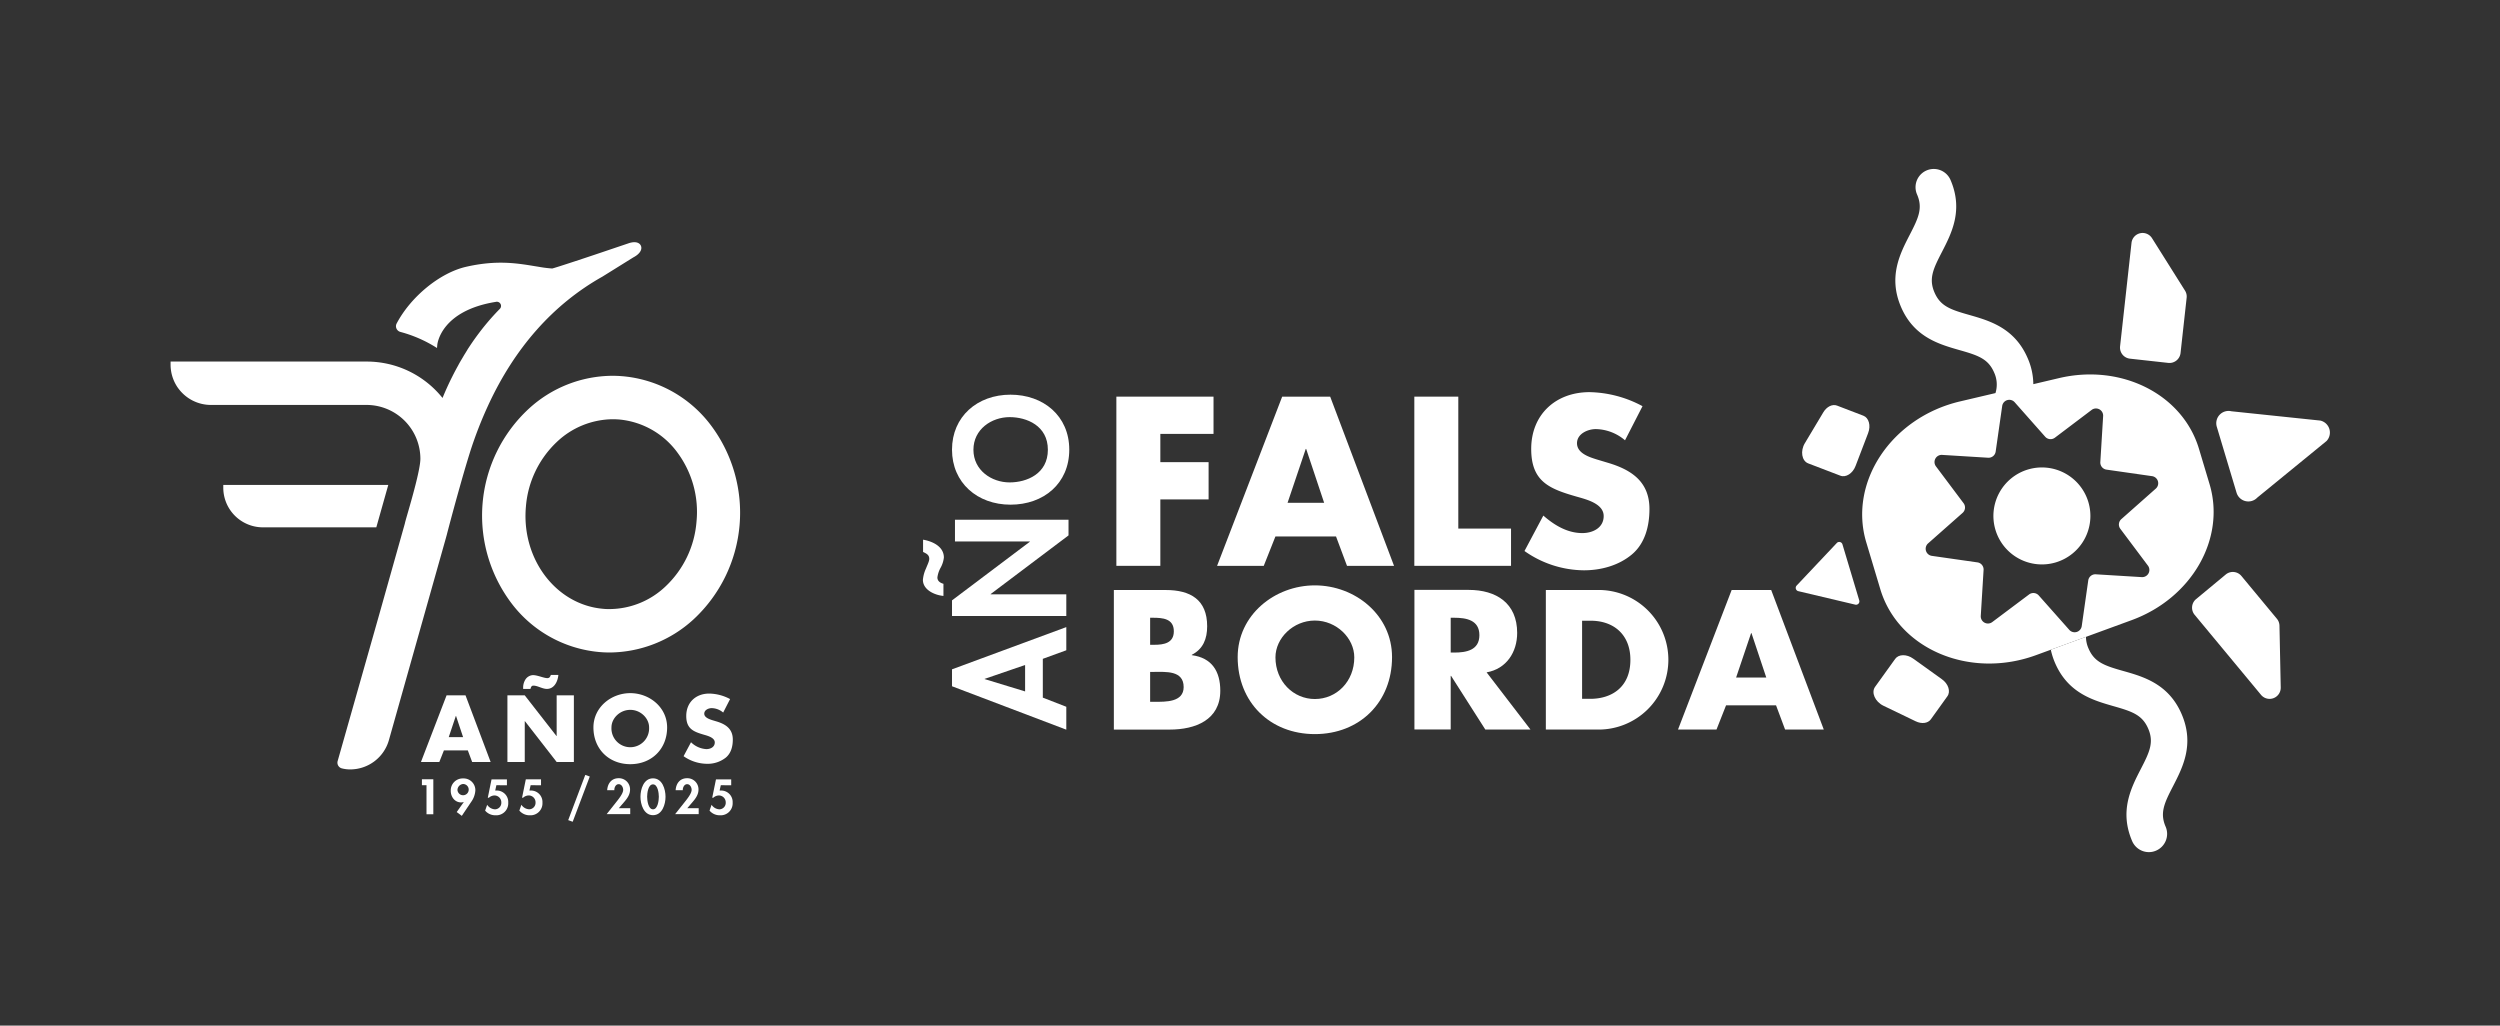 <svg id="Capa_1" data-name="Capa 1" xmlns="http://www.w3.org/2000/svg" viewBox="0 0 1045.53 428.92"><rect x="0" y="0" width="1045.53" height="428.92" fill="#333333" stroke="none"/><defs><style>.cls-1{fill:#fff;}</style></defs><polygon class="cls-1" points="485.27 208.86 505.45 208.86 505.45 193.28 485.27 193.28 485.27 181.46 507.51 181.46 507.51 165.88 466.88 165.88 466.88 236.64 485.27 236.64 485.27 208.86"/><path class="cls-1" d="M536.22,165.89,509,236.64h19.52l4.88-12.29h25.34l4.59,12.29H583L556.3,165.89Zm2.26,44.38,7.6-22.52h.18l7.51,22.52Z"/><polygon class="cls-1" points="631.93 221.06 609.88 221.06 609.88 165.88 591.49 165.88 591.49 236.64 631.93 236.64 631.93 221.06"/><path class="cls-1" d="M661.77,222.94c-6.29,0-11.73-3.29-16.33-7.32l-7.88,14.82a43.61,43.61,0,0,0,24.86,8.07c7.14,0,14.55-2,20.09-6.66s7.31-12,7.31-19c0-11.44-7.6-16.42-17.45-19.33l-4.69-1.41c-3.19-1-8.16-2.62-8.16-6.75,0-3.94,4.5-5.91,7.88-5.91a19.34,19.34,0,0,1,12.2,4.69l7.32-14.27A48.49,48.49,0,0,0,664.77,164c-14.17,0-24.4,9.38-24.4,23.74,0,13.7,7.6,16.7,19.15,20,3.93,1.12,11.16,2.9,11.16,8.07C670.68,220.78,666.08,222.94,661.77,222.94Z"/><path class="cls-1" d="M498.42,274v-.15c4.72-2.4,6.43-6.66,6.43-11.93,0-11.14-7-15.17-17.34-15.17H465.83v58.37h23.38c10.68,0,21.13-4,21.13-16.25C510.34,280.73,506.78,275.08,498.42,274ZM481,258.35h1.09c4.1,0,8.82.31,8.82,5.66,0,4.95-4.18,5.65-8.2,5.65H481Zm1.94,35.15H481V281h1.55c5,0,12.47-.7,12.47,6.35C495,293.73,487.43,293.5,482.94,293.5Z"/><path class="cls-1" d="M549.89,244.81c-16.79,0-32.28,12.38-32.28,30,0,18.89,13.55,32.2,32.28,32.2s32.28-13.31,32.28-32.2C582.17,257.19,566.69,244.81,549.89,244.81Zm0,47.53c-9,0-16.48-7.36-16.48-17.42,0-8.05,7.43-15.4,16.48-15.4s16.49,7.35,16.49,15.4C566.38,285,559,292.34,549.89,292.34Z"/><path class="cls-1" d="M634.5,264.7c0-12.46-8.75-18-20.29-18H591.53v58.37H606.7V282.66h.16l14.32,22.45h18.89l-18.35-23.92C630,279.72,634.5,272.75,634.5,264.7Zm-26.32,8.21H606.7V258.35h1.48c5,0,10.52.93,10.52,7.28S613.13,272.91,608.18,272.91Z"/><path class="cls-1" d="M668,246.74H646.49v58.37H668a29.19,29.19,0,1,0,0-58.37Zm-2.94,45.52h-3.41V259.59h3.56c9.75,0,16.64,5.89,16.64,16.34C681.86,287.31,674.12,292.26,665.07,292.26Z"/><path class="cls-1" d="M724.2,246.74l-22.44,58.37h16.1l4-10.14h20.9l3.79,10.14h16.18l-22-58.37Zm1.86,36.62,6.27-18.58h.16l6.19,18.58Z"/><path class="cls-1" d="M398.14,287l47.8,18.16v-9.58l-9.82-3.82V275.53l9.82-3.58v-9.69l-47.8,17.66Zm13.65-3.09,16.92-5.8v11.05L411.79,284Z"/><path class="cls-1" d="M394.74,233.17c0-4.63-4.75-6.79-8.7-7.47v5.13c1.35.67,2.59,1.17,2.59,2.9,0,1-.74,2.41-1.36,4a14.09,14.09,0,0,0-1.3,4.76c0,4.26,5,6.42,8.59,6.73v-5.07c-1.3-.37-2.53-1.11-2.53-2.65a11.31,11.31,0,0,1,1.35-4.08A11.31,11.31,0,0,0,394.74,233.17Z"/><polygon class="cls-1" points="399.38 226.44 430.69 226.44 430.69 226.56 398.14 251.08 398.14 257.63 445.94 257.63 445.94 248.55 414.32 248.55 414.32 248.43 446.87 223.91 446.87 217.36 399.38 217.36 399.38 226.44"/><path class="cls-1" d="M422.6,165.06c-13.84,0-24.46,9.14-24.46,23s10.62,23,24.46,23,24.58-8.83,24.58-23S436.31,165.06,422.6,165.06Zm-.37,36.69c-7.54,0-15.13-5.07-15.13-13.65s7.59-13.65,15.13-13.65c7.16,0,16,3.58,16,13.65S429.39,201.75,422.23,201.75Z"/><path class="cls-1" d="M848.14,196.34A20.28,20.28,0,1,0,873.39,210,20.29,20.29,0,0,0,848.14,196.34Z"/><path class="cls-1" d="M924.06,202.46l-4.42-14.75c-6.83-22.8-32.42-35.73-58.53-29.58l-10.75,2.53a27.65,27.65,0,0,0-2.4-10.95c-5.47-12.62-16-15.59-24.38-18-7.85-2.22-12.06-3.65-14.54-9.37s-.63-9.76,3.12-17c4-7.78,9-17.45,3.57-30.08a7.62,7.62,0,0,0-14,6.06c2.48,5.72.63,9.76-3.12,17-4,7.78-9,17.45-3.57,30.08s16,15.59,24.38,18c7.85,2.22,12.06,3.65,14.54,9.37a12.06,12.06,0,0,1,.57,8.62l-14.87,3.5C791,174.66,773,201.67,780.48,226.76l5.88,19.62c7.51,25.08,37.39,37.76,65.1,27.62l40-14.64C916.64,250.14,930.89,225.27,924.06,202.46Zm-50.73,40.28-2.73,19.15a3,3,0,0,1-5.18,1.55L852.61,249a3,3,0,0,0-4-.41l-15.47,11.6a3,3,0,0,1-4.76-2.56l1.18-19.31a3,3,0,0,0-2.54-3.12l-19.15-2.74a3,3,0,0,1-1.55-5.18l14.49-12.81a3,3,0,0,0,.4-4l-11.6-15.47a3,3,0,0,1,2.56-4.76l19.31,1.19a3,3,0,0,0,3.13-2.55l2.74-19.15a3,3,0,0,1,5.17-1.55l12.82,14.49a3,3,0,0,0,4,.41L874.8,171.4a3,3,0,0,1,4.76,2.56l-1.18,19.31a3,3,0,0,0,2.55,3.13l19.14,2.74a3,3,0,0,1,1.55,5.17l-14.48,12.82a3,3,0,0,0-.41,4l11.6,15.48a3,3,0,0,1-2.56,4.75l-19.31-1.18A3,3,0,0,0,873.33,242.74Z"/><path class="cls-1" d="M970.39,175.89,933.21,172a5.14,5.14,0,0,0-6.12,6.48l8.26,27.56a5.15,5.15,0,0,0,8.68,2.06L973,184.43A5.15,5.15,0,0,0,970.39,175.89Z"/><path class="cls-1" d="M770.53,227.64a1.4,1.4,0,0,0-2.36-.55l-16.8,17.81a1.41,1.41,0,0,0,.7,2.33l23.83,5.64a1.4,1.4,0,0,0,1.66-1.77Z"/><path class="cls-1" d="M756.21,193.79l13.46,5.15c2.31.88,5.16-.94,6.35-4.07l5.26-13.76c1.2-3.12.3-6.38-2-7.26l-11-4.22c-1.94-.75-4.31.41-5.74,2.79l-7.68,12.84C752.81,188.58,753.5,192.76,756.21,193.79Z"/><path class="cls-1" d="M812.13,284.06l-12-8.61c-2.72-1.95-6.1-1.91-7.54.1l-8.42,11.71c-1.69,2.35,0,6.22,3.52,7.9l13.47,6.49c2.5,1.21,5.12.87,6.33-.81l6.9-9.61C815.88,289.23,814.85,286,812.13,284.06Z"/><path class="cls-1" d="M890.79,150l16,1.77a4.67,4.67,0,0,0,5.14-4.12l2.55-23.1a4.62,4.62,0,0,0-.68-3L900,99.61a4.66,4.66,0,0,0-8.58,2l-4.78,43.23A4.67,4.67,0,0,0,890.79,150Z"/><path class="cls-1" d="M952.22,258.77l-14.83-17.88a4.66,4.66,0,0,0-6.56-.62l-12.4,10.28a4.67,4.67,0,0,0-.61,6.57l27.77,33.48a4.66,4.66,0,0,0,8.24-3.07l-.53-25.88A4.68,4.68,0,0,0,952.22,258.77Z"/><path class="cls-1" d="M888,280.62c-7.85-2.22-12.07-3.65-14.54-9.37a12.44,12.44,0,0,1-1.09-4.92l-14.7,5.38a30,30,0,0,0,1.8,5.6c5.46,12.62,16,15.59,24.37,18,7.86,2.23,12.07,3.66,14.55,9.38s.63,9.77-3.12,17c-4,7.78-9,17.46-3.57,30.09a7.63,7.63,0,0,0,7,4.59,7.51,7.51,0,0,0,3-.63,7.62,7.62,0,0,0,4-10c-2.48-5.72-.63-9.77,3.12-17,4-7.78,9-17.45,3.57-30.08S896.46,283,888,280.62Z"/><path class="cls-1" d="M186.76,290.81l-10.71,27.86h7.68l1.92-4.84h10l1.81,4.84h7.73l-10.5-27.86Zm3.88,8.61h.08l2.95,8.86h-6Z"/><path class="cls-1" d="M212.21,290.81h7.25l13.26,17h.08v-17H240v27.86H232.8L219.53,301.6h-.07v17.07h-7.25Zm6.58-2.7,0-.41a6.33,6.33,0,0,1,.81-3.29,4,4,0,0,1,3.29-2.07c1.88,0,4.54,1.26,6,1.26.92,0,1.18-.55,1.48-1.33h3.14c-.23,2.66-1.66,5.84-4.8,5.84-1.89,0-3.88-1.37-5.62-1.37-.89,0-1,.67-1.26,1.37Z"/><path class="cls-1" d="M279,304.22c0,9-6.47,15.37-15.41,15.37s-15.41-6.35-15.41-15.37c0-8.42,7.39-14.34,15.41-14.34S279,295.8,279,304.22m-23.28,0a7.88,7.88,0,1,0,15.74,0c0-3.85-3.55-7.35-7.87-7.35s-7.87,3.5-7.87,7.35"/><path class="cls-1" d="M302.44,298a7.61,7.61,0,0,0-4.8-1.85c-1.33,0-3.11.77-3.11,2.32s2,2.26,3.22,2.67l1.84.55c3.88,1.15,6.88,3.1,6.88,7.61,0,2.77-.67,5.62-2.88,7.5a12.22,12.22,0,0,1-7.91,2.63,17.27,17.27,0,0,1-9.8-3.18l3.11-5.84a9.92,9.92,0,0,0,6.43,2.88c1.7,0,3.51-.85,3.51-2.8s-2.85-2.74-4.4-3.18C290,306,287,304.81,287,299.42c0-5.66,4-9.36,9.61-9.36a19.12,19.12,0,0,1,8.72,2.3Z"/><path class="cls-1" d="M176.45,328.38V325.9h4.77v14.63h-2.85V328.38Z"/><path class="cls-1" d="M191,339.61l3-4.24,0,0a3.17,3.17,0,0,1-1.14.21c-2.68,0-4.35-2.33-4.35-4.85a5,5,0,0,1,5.16-5.18,4.91,4.91,0,0,1,5.13,5,9.15,9.15,0,0,1-1.79,4.88l-3.88,5.77Zm.35-9a2.35,2.35,0,1,0,2.31-2.73A2.57,2.57,0,0,0,191.32,330.57Z"/><path class="cls-1" d="M207.6,328.38l-.5,2.23.73,0a4.8,4.8,0,0,1,4.72,5.09,5,5,0,0,1-5.32,5.26,5.55,5.55,0,0,1-4.34-1.95l.85-2.44a4.15,4.15,0,0,0,3.3,1.9,2.72,2.72,0,0,0,2.62-2.89,2.88,2.88,0,0,0-2.86-2.91,3.63,3.63,0,0,0-2.34.95H204l1.57-7.68H212v2.48Z"/><path class="cls-1" d="M221.92,328.38l-.51,2.23.74,0a4.8,4.8,0,0,1,4.71,5.09,5,5,0,0,1-5.31,5.26A5.59,5.59,0,0,1,217.2,339l.85-2.44a4.16,4.16,0,0,0,3.3,1.9,2.72,2.72,0,0,0,2.62-2.89,2.87,2.87,0,0,0-2.85-2.91,3.65,3.65,0,0,0-2.35.95h-.44l1.57-7.68h6.36v2.48Z"/><path class="cls-1" d="M246.65,324.75l-7.14,18.92-1.88-.68,7.14-18.92Z"/><path class="cls-1" d="M263.57,338v2.49h-9.86l3.73-4.7c1-1.28,3.18-3.82,3.18-5.47,0-1.05-.68-2.37-1.89-2.37s-1.86,1.4-1.8,2.51h-3c.2-2.82,1.81-5,4.82-5a4.66,4.66,0,0,1,4.75,4.71c0,2.16-1.2,3.77-2.54,5.32l-2.16,2.5Z"/><path class="cls-1" d="M278.33,333.23c0,3.13-1.36,7.69-5.24,7.69s-5.24-4.56-5.24-7.69,1.32-7.72,5.24-7.72S278.33,330.09,278.33,333.23Zm-7.69,0c0,1.46.43,5.24,2.45,5.24s2.44-3.78,2.44-5.24-.4-5.2-2.44-5.2S270.64,331.72,270.64,333.19Z"/><path class="cls-1" d="M292.2,338v2.49h-9.86l3.73-4.7c1-1.28,3.18-3.82,3.18-5.47,0-1.05-.68-2.37-1.88-2.37s-1.87,1.4-1.81,2.51h-3c.19-2.82,1.8-5,4.81-5a4.66,4.66,0,0,1,4.75,4.71c0,2.16-1.2,3.77-2.54,5.32l-2.15,2.5Z"/><path class="cls-1" d="M301.45,328.38l-.5,2.23.73,0a4.8,4.8,0,0,1,4.72,5.09,5,5,0,0,1-5.32,5.26,5.55,5.55,0,0,1-4.34-1.95l.85-2.44a4.15,4.15,0,0,0,3.3,1.9,2.72,2.72,0,0,0,2.62-2.89,2.88,2.88,0,0,0-2.86-2.91,3.63,3.63,0,0,0-2.34.95h-.45l1.57-7.68h6.37v2.48Z"/><path class="cls-1" d="M250.57,272.68c1.48.13,3,.2,4.43.2a52.38,52.38,0,0,0,35-13.81,60.83,60.83,0,0,0,7.09-81.5,51.8,51.8,0,0,0-36.53-20.21c-1.48-.13-2.95-.2-4.42-.2a52.06,52.06,0,0,0-35,13.79,60.85,60.85,0,0,0-7.1,81.52A51.8,51.8,0,0,0,250.57,272.68Zm-30.63-60.76a41.72,41.72,0,0,1,12.91-27.07,34.4,34.4,0,0,1,23.38-9.52q1.42,0,2.85.12a34,34,0,0,1,24.21,13.79,41.68,41.68,0,0,1,8,28.89h0a41.67,41.67,0,0,1-12.91,27.07A34.19,34.19,0,0,1,255,254.72c-.94,0-1.89,0-2.84-.12C232.52,252.89,218,233.74,219.94,211.92Z"/><path class="cls-1" d="M106.22,220.11a16.8,16.8,0,0,0,3.81.43h47.35l5-17.73h-69v1.1A16.58,16.58,0,0,0,106.22,220.11Z"/><path class="cls-1" d="M204.13,169.59c11.16-24.19,27.23-42.32,47.76-53.87l13-8.09c2.59-1.34,3.83-3.24,3.15-4.84-.51-1.2-2.17-2.1-5.29-1L256.2,104c-10.78,3.68-23.24,7.77-25.16,8.27a1.47,1.47,0,0,1-.33,0h-.06a51.39,51.39,0,0,1-5.28-.68l-1.79-.29c-7.51-1.23-16-2.63-28.71.29-10.91,2.52-23.09,12.49-29,23.72a2.42,2.42,0,0,0-.06,2.1,2.48,2.48,0,0,0,1.63,1.4,54.63,54.63,0,0,1,14.82,6.42l.5.31.12-1.31c.05-.59,1.62-14.33,24.57-18a1.75,1.75,0,0,1,1.53,3l-.07.07c-.2.2-.41.41-.6.62l-.21.21a102.62,102.62,0,0,0-7.15,8.33c-.19.24-.36.47-.56.74l0,0c-1.23,1.62-2.47,3.35-3.68,5.17l-.09.13-.92,1.39-1,1.66c-.34.53-.68,1.09-1,1.65s-.83,1.37-1.28,2.17c-.18.3-.36.62-.56,1-.06.11-.12.21-.17.32l-.15.27c-.29.53-.59,1.07-.9,1.65s-.68,1.28-1,1.92c-.13.23-.24.46-.35.69l-.31.61c-1.21,2.42-2.4,5-3.53,7.7l-.37.9-.62-.74a40.61,40.61,0,0,0-31.12-14.48H72.64l-1.3,0v1.31a16.88,16.88,0,0,0,1.94,7.84c.21.4.43.78.66,1.15s.46.69.75,1.07a16.92,16.92,0,0,0,13.48,6.77H153.3a22.54,22.54,0,0,1,22.51,22.51c0,4.4-3.71,17.24-5.5,23.41-.49,1.71-.88,3.05-1,3.69l-10.81,38.38-17.29,60.94a2.47,2.47,0,0,0,.23,1.9,2.44,2.44,0,0,0,1.52,1.16,13.69,13.69,0,0,0,3.52.44,16.84,16.84,0,0,0,16.17-12.26l23.78-84.33.46-1.67c0-.08,2.52-9.72,5.4-19.91l.33-1.18c1.52-5.38,2.88-9.92,4-13.51A170.27,170.27,0,0,1,204.13,169.59Z"/></svg>